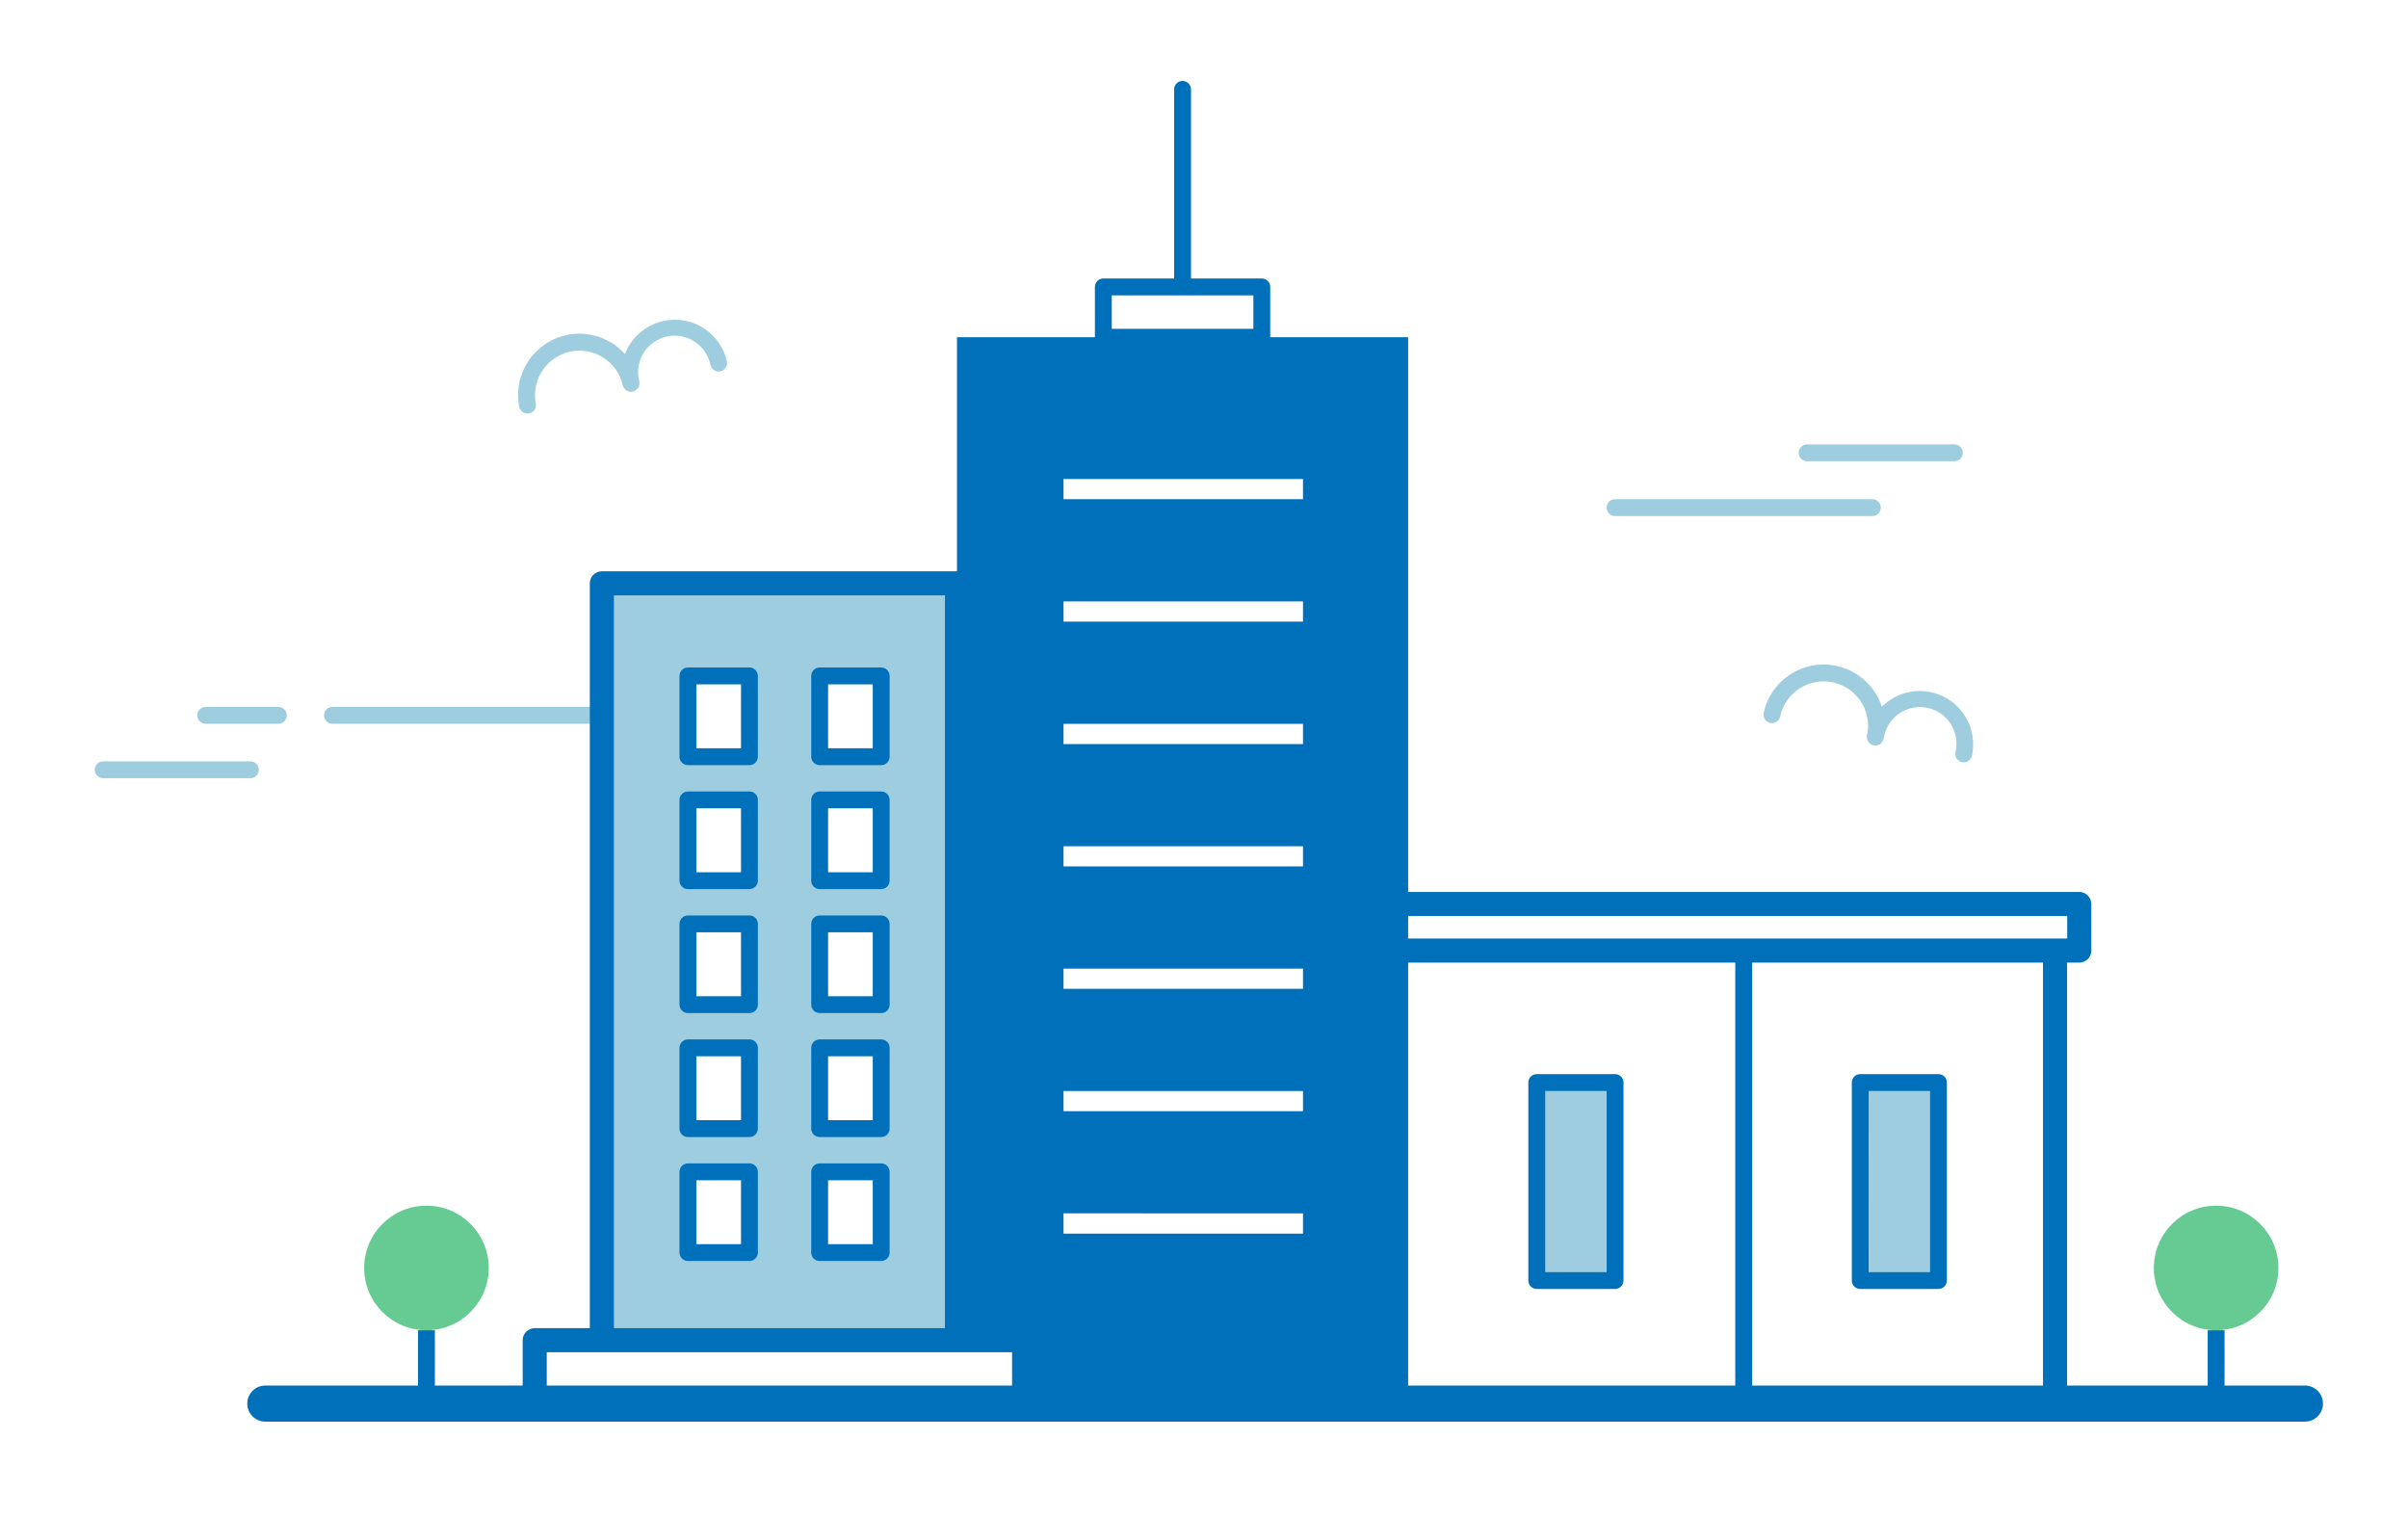 <?xml version="1.0" encoding="UTF-8" standalone="no"?>
<!DOCTYPE svg PUBLIC "-//W3C//DTD SVG 1.1//EN" "http://www.w3.org/Graphics/SVG/1.1/DTD/svg11.dtd">
<svg version="1.1" xmlns="http://www.w3.org/2000/svg" xmlns:xlink="http://www.w3.org/1999/xlink" preserveAspectRatio="xMidYMid meet" viewBox="0 0 1000 630" width="1000" height="630"><defs><path d="M397.42 556.58L249.94 556.58L249.94 242.26L397.42 242.26L397.42 556.58ZM311.23 280.71L285.68 280.71L285.68 314.26L311.23 314.26L311.23 280.71ZM365.94 280.71L340.39 280.71L340.39 314.26L365.94 314.26L365.94 280.71ZM311.23 332.19L285.68 332.19L285.68 365.74L311.23 365.74L311.23 332.19ZM365.94 332.19L340.39 332.19L340.39 365.74L365.94 365.74L365.94 332.19ZM311.23 383.68L285.68 383.68L285.68 417.23L311.23 417.23L311.23 383.68ZM365.94 383.68L340.39 383.68L340.39 417.23L365.94 417.23L365.94 383.68ZM311.23 435.16L285.68 435.16L285.68 468.71L311.23 468.71L311.23 435.16ZM365.94 435.16L340.39 435.16L340.39 468.71L365.94 468.71L365.94 435.16ZM311.23 486.65L285.68 486.65L285.68 520.19L311.23 520.19L311.23 486.65ZM365.94 486.65L340.39 486.65L340.39 520.19L365.94 520.19L365.94 486.65Z" id="ixnPI4ysb"></path><path d="M42.84 323.18C40.91 323.18 39.34 321.61 39.34 319.68C39.34 317.75 40.91 316.18 42.84 316.18C48.96 316.18 97.88 316.18 104 316.18C105.93 316.18 107.5 317.75 107.5 319.68C107.5 321.61 105.93 323.18 104 323.18C91.77 323.18 48.96 323.18 42.84 323.18Z" id="c88YQ4aLy"></path><path d="M85.42 300.58C83.49 300.58 81.92 299.01 81.92 297.08C81.92 295.15 83.49 293.58 85.42 293.58C88.44 293.58 112.59 293.58 115.61 293.58C117.54 293.58 119.11 295.15 119.11 297.08C119.11 299.01 117.54 300.58 115.61 300.58C109.57 300.58 88.44 300.58 85.42 300.58Z" id="hcs03nc2j"></path><path d="M138.06 300.58C136.13 300.58 134.56 299.01 134.56 297.08C134.56 295.15 136.13 293.58 138.06 293.58C149.25 293.58 238.75 293.58 249.94 293.58C251.87 293.58 253.44 295.15 253.44 297.08C253.44 299.01 251.87 300.58 249.94 300.58C227.56 300.58 149.25 300.58 138.06 300.58Z" id="b1o5rkPBgM"></path><path d="M670.71 214.31C668.78 214.31 667.21 212.74 667.21 210.81C667.21 208.88 668.78 207.31 670.71 207.31C681.39 207.31 766.87 207.31 777.55 207.31C779.48 207.31 781.05 208.88 781.05 210.81C781.05 212.74 779.48 214.31 777.55 214.31C756.18 214.31 681.39 214.31 670.71 214.31Z" id="aKld0w18R"></path><path d="M750.45 191.56C748.52 191.56 746.95 189.99 746.95 188.06C746.95 186.13 748.52 184.56 750.45 184.56C756.57 184.56 805.49 184.56 811.61 184.56C813.54 184.56 815.11 186.13 815.11 188.06C815.11 189.99 813.54 191.56 811.61 191.56C799.38 191.56 756.57 191.56 750.45 191.56Z" id="a4eD6U7Y7e"></path><path d="M670.71 449.57C670.71 449.57 670.71 449.57 670.71 449.57C670.71 498.91 670.71 526.32 670.71 531.8C670.71 531.8 670.71 531.8 670.71 531.8C651.2 531.8 640.36 531.8 638.19 531.8C638.19 531.8 638.19 531.8 638.19 531.8C638.19 482.46 638.19 455.05 638.19 449.57C638.19 449.57 638.19 449.57 638.19 449.57C657.7 449.57 668.54 449.57 670.71 449.57Z" id="b43GxGckvr"></path><path d="M805.04 449.57C805.04 449.57 805.04 449.57 805.04 449.57C805.04 498.91 805.04 526.32 805.04 531.8C805.04 531.8 805.04 531.8 805.04 531.8C785.53 531.8 774.69 531.8 772.52 531.8C772.52 531.8 772.52 531.8 772.52 531.8C772.52 482.46 772.52 455.05 772.52 449.57C772.52 449.57 772.52 449.57 772.52 449.57C792.03 449.57 802.87 449.57 805.04 449.57Z" id="eB7KzPwC5"></path><path d="M215.63 168.96C212.92 155.16 221.92 141.77 235.72 139.06C249.3 136.4 262.53 145.07 265.5 158.59C265.85 160.49 264.58 162.31 262.68 162.66C260.85 162.99 259.08 161.83 258.65 160.02C256.39 150.07 246.49 143.84 236.54 146.1C226.86 148.31 220.65 157.78 222.49 167.54C222.89 169.43 221.68 171.28 219.8 171.67C219.55 171.73 219.31 171.75 219.06 171.75C217.4 171.75 215.97 170.59 215.63 168.96Z" id="a3XmpeXh7"></path><path d="M258.45 159.07C256.18 147.03 264.1 135.43 276.14 133.17C287.87 130.96 299.25 138.43 301.88 150.07C302.27 151.96 301.05 153.82 299.16 154.21C297.27 154.6 295.41 153.38 295.02 151.49C293.31 143.29 285.28 138.02 277.07 139.73C268.87 141.43 263.6 149.47 265.31 157.67C265.69 159.59 264.43 161.45 262.52 161.82C262.31 161.87 262.09 161.89 261.88 161.89C260.22 161.86 258.79 160.69 258.45 159.07Z" id="b123xTYnbn"></path><path d="M778.04 309.54C776.15 309.13 774.96 307.26 775.37 305.37C775.37 305.37 775.37 305.37 775.37 305.37C777.53 295.4 771.21 285.56 761.24 283.4C751.27 281.24 741.43 287.56 739.27 297.53C738.86 299.42 736.99 300.62 735.1 300.21C733.22 299.79 732.02 297.93 732.43 296.04C735.42 282.29 748.98 273.57 762.73 276.56C776.48 279.55 785.2 293.11 782.21 306.86C781.86 308.47 780.44 309.62 778.79 309.62C778.54 309.62 778.29 309.59 778.04 309.54Z" id="a1B5XgCbb7"></path><path d="M814.75 316.52C812.86 316.11 811.66 314.25 812.07 312.36C814.02 304.21 809 296.01 800.85 294.06C792.69 292.11 784.5 297.13 782.55 305.28C782.5 305.49 782.45 305.7 782.41 305.91C782.04 307.81 780.21 309.05 778.31 308.68C776.41 308.32 775.17 306.48 775.54 304.58C775.55 304.53 775.56 304.48 775.57 304.43C778.17 292.46 789.98 284.87 801.95 287.46C813.91 290.06 821.51 301.87 818.91 313.84C818.57 315.45 817.15 316.6 815.5 316.6C815.25 316.6 815 316.57 814.75 316.52Z" id="ab37QjdqP"></path><path d="M177.1 500.71C162.81 500.71 151.23 512.29 151.23 526.58C151.23 540.87 162.81 552.45 177.1 552.45C191.39 552.45 202.97 540.87 202.97 526.58C202.97 512.29 191.39 500.71 177.1 500.71Z" id="eKX2y6cUO"></path><path d="M920.32 500.71C906.03 500.71 894.45 512.29 894.45 526.58C894.45 540.87 906.03 552.45 920.32 552.45C934.61 552.45 946.19 540.87 946.19 526.58C946.19 512.29 934.61 500.71 920.32 500.71Z" id="acozplKhW"></path><path d="M923.82 575.4L923.82 552.45L916.82 552.45L916.82 575.4L858.42 575.4L858.42 399.77C861.46 399.77 863.14 399.77 863.48 399.77C866.24 399.77 868.48 397.53 868.48 394.77C868.48 392.84 868.48 377.36 868.48 375.42C868.48 372.66 866.24 370.42 863.48 370.42C844.9 370.42 752 370.42 584.77 370.42L584.77 140.06L527.5 140.06C527.5 127.52 527.5 120.55 527.5 119.16C527.5 117.23 525.93 115.66 524 115.66C522.04 115.66 512.24 115.66 494.6 115.66C494.6 68.52 494.6 42.34 494.6 37.1C494.6 35.17 493.03 33.6 491.1 33.6C489.17 33.6 487.6 35.17 487.6 37.1C487.6 42.34 487.6 68.52 487.6 115.66C469.95 115.66 460.15 115.66 458.19 115.66C456.26 115.66 454.69 117.23 454.69 119.16C454.69 120.55 454.69 127.52 454.69 140.06L397.42 140.06L397.42 237.26C308.93 237.26 259.77 237.26 249.94 237.26C247.18 237.26 244.94 239.5 244.94 242.26C244.94 262.88 244.94 365.99 244.94 551.58C231.21 551.58 223.59 551.58 222.06 551.58C219.3 551.58 217.06 553.82 217.06 556.58C217.06 557.83 217.06 564.11 217.06 575.4L180.6 575.4L180.6 552.45L173.6 552.45L173.6 575.4C135.55 575.4 114.42 575.4 110.19 575.4C106.05 575.4 102.69 578.76 102.69 582.9C102.69 587.04 106.05 590.4 110.19 590.4C194.89 590.4 872.49 590.4 957.19 590.4C961.33 590.4 964.69 587.04 964.69 582.9C964.69 578.76 961.33 575.4 957.19 575.4C957.19 575.4 946.06 575.4 923.82 575.4ZM461.69 122.66L520.5 122.66L520.5 136.56L461.69 136.56L461.69 122.66ZM848.42 575.4L727.63 575.4L727.63 399.77L848.42 399.77L848.42 575.4ZM584.77 380.4L858.48 380.4L858.48 389.75L584.77 389.75L584.77 380.4ZM720.63 399.75L720.63 575.4L584.77 575.4L584.77 399.77L720.63 399.75ZM541.11 198.92L541.11 207.31L441.66 207.31L441.66 198.92L541.11 198.92ZM541.11 503.92L541.11 512.31L441.66 512.31L441.66 503.9L541.11 503.92ZM541.11 453.09L541.11 461.48L441.66 461.48L441.66 453.09L541.11 453.09ZM541.11 402.26L541.11 410.65L441.66 410.65L441.66 402.26L541.11 402.26ZM541.11 351.43L541.11 359.82L441.66 359.82L441.66 351.43L541.11 351.43ZM541.11 300.6L541.11 309L441.66 309L441.66 300.61L541.11 300.6ZM441.66 258.16L441.66 249.77L541.11 249.77L541.11 258.16L441.66 258.16ZM254.94 247.26L392.42 247.26L392.42 551.58L254.94 551.58L254.94 247.26ZM227.06 561.58L420.29 561.58L420.29 575.4L227.06 575.4L227.06 561.58Z" id="bTq5lwMH1"></path><path d="M670.71 535.31C672.64 535.31 674.21 533.74 674.21 531.81C674.21 523.59 674.21 457.79 674.21 449.57C674.21 447.64 672.64 446.07 670.71 446.07C667.46 446.07 641.44 446.07 638.19 446.07C636.26 446.07 634.69 447.64 634.69 449.57C634.69 457.79 634.69 523.59 634.69 531.81C634.69 533.74 636.26 535.31 638.19 535.31C644.69 535.31 667.46 535.31 670.71 535.31ZM641.69 453.07L667.21 453.07L667.21 528.31L641.69 528.31L641.69 453.07Z" id="gjimfAHMo"></path><path d="M805 535.31C806.93 535.31 808.5 533.74 808.5 531.81C808.5 523.59 808.5 457.79 808.5 449.57C808.5 447.64 806.93 446.07 805 446.07C801.75 446.07 775.77 446.07 772.52 446.07C770.59 446.07 769.02 447.64 769.02 449.57C769.02 457.79 769.02 523.59 769.02 531.81C769.02 533.74 770.59 535.31 772.52 535.31C779.02 535.31 801.75 535.31 805 535.31ZM776.02 453.07L801.53 453.07L801.53 528.31L776 528.31L776.02 453.07Z" id="cHOGWtLmL"></path><path d="M285.68 277.21C283.75 277.21 282.18 278.78 282.18 280.71C282.18 284.07 282.18 310.9 282.18 314.26C282.18 316.19 283.75 317.76 285.68 317.76C288.24 317.76 308.68 317.76 311.23 317.76C313.16 317.76 314.73 316.19 314.73 314.26C314.73 310.9 314.73 284.07 314.73 280.71C314.73 278.78 313.16 277.21 311.23 277.21C306.12 277.21 288.24 277.21 285.68 277.21ZM307.73 310.76L289.18 310.76L289.18 284.21L307.73 284.21L307.73 310.76Z" id="c1MSIPMjY3"></path><path d="M340.39 277.21C338.46 277.21 336.89 278.78 336.89 280.71C336.89 284.07 336.89 310.9 336.89 314.26C336.89 316.19 338.46 317.76 340.39 317.76C342.95 317.76 363.39 317.76 365.94 317.76C367.87 317.76 369.44 316.19 369.44 314.26C369.44 310.9 369.44 284.07 369.44 280.71C369.44 278.78 367.87 277.21 365.94 277.21C360.83 277.21 342.95 277.21 340.39 277.21ZM362.44 310.76L343.89 310.76L343.89 284.21L362.44 284.21L362.44 310.76Z" id="g1jLFAoNl7"></path><path d="M285.68 328.69C283.75 328.69 282.18 330.26 282.18 332.19C282.18 335.55 282.18 362.39 282.18 365.74C282.18 367.67 283.75 369.24 285.68 369.24C288.24 369.24 308.68 369.24 311.23 369.24C313.16 369.24 314.73 367.67 314.73 365.74C314.73 362.39 314.73 335.55 314.73 332.19C314.73 330.26 313.16 328.69 311.23 328.69C306.12 328.69 288.24 328.69 285.68 328.69ZM307.73 362.24L289.18 362.24L289.18 335.69L307.73 335.69L307.73 362.24Z" id="ahYh8GZkO"></path><path d="M340.39 328.69C338.46 328.69 336.89 330.26 336.89 332.19C336.89 335.55 336.89 362.39 336.89 365.74C336.89 367.67 338.46 369.24 340.39 369.24C342.95 369.24 363.39 369.24 365.94 369.24C367.87 369.24 369.44 367.67 369.44 365.74C369.44 362.39 369.44 335.55 369.44 332.19C369.44 330.26 367.87 328.69 365.94 328.69C360.83 328.69 342.95 328.69 340.39 328.69ZM362.44 362.24L343.89 362.24L343.89 335.69L362.44 335.69L362.44 362.24Z" id="kOi25qChs"></path><path d="M285.68 380.18C283.75 380.18 282.18 381.75 282.18 383.68C282.18 387.04 282.18 413.87 282.18 417.23C282.18 419.16 283.75 420.73 285.68 420.73C288.24 420.73 308.68 420.73 311.23 420.73C313.16 420.73 314.73 419.16 314.73 417.23C314.73 413.87 314.73 387.04 314.73 383.68C314.73 381.75 313.16 380.18 311.23 380.18C306.12 380.18 288.24 380.18 285.68 380.18ZM307.73 413.73L289.18 413.73L289.18 387.18L307.73 387.18L307.73 413.73Z" id="a26SrK4nFd"></path><path d="M340.39 380.18C338.46 380.17 336.9 381.73 336.89 383.66C336.89 383.67 336.89 383.67 336.89 383.68C336.89 387.04 336.89 413.87 336.89 417.23C336.89 419.16 338.46 420.73 340.39 420.73C342.95 420.73 363.39 420.73 365.94 420.73C367.87 420.73 369.44 419.16 369.44 417.23C369.44 413.87 369.44 387.04 369.44 383.68C369.44 381.75 367.87 380.18 365.94 380.18C360.83 380.18 342.95 380.18 340.39 380.18ZM362.44 413.73L343.89 413.73L343.89 387.18L362.44 387.18L362.44 413.73Z" id="bkjizepHA"></path><path d="M285.68 431.66C283.75 431.66 282.18 433.23 282.18 435.16C282.18 438.52 282.18 465.35 282.18 468.71C282.18 470.64 283.75 472.21 285.68 472.21C288.24 472.21 308.68 472.21 311.23 472.21C313.16 472.21 314.73 470.64 314.73 468.71C314.73 465.35 314.73 438.52 314.73 435.16C314.73 433.23 313.16 431.66 311.23 431.66C306.12 431.66 288.24 431.66 285.68 431.66ZM307.73 465.21L289.18 465.21L289.18 438.66L307.73 438.66L307.73 465.21Z" id="e2TeFqsRjT"></path><path d="M340.39 431.66C338.46 431.66 336.89 433.23 336.89 435.16C336.89 438.52 336.89 465.35 336.89 468.71C336.89 470.64 338.46 472.21 340.39 472.21C342.95 472.21 363.39 472.21 365.94 472.21C367.87 472.21 369.44 470.64 369.44 468.71C369.44 465.35 369.44 438.52 369.44 435.16C369.44 433.23 367.87 431.66 365.94 431.66C360.83 431.66 342.95 431.66 340.39 431.66ZM362.44 465.21L343.89 465.21L343.89 438.66L362.44 438.66L362.44 465.21Z" id="a51R19oLZ4"></path><path d="M285.68 483.15C283.75 483.15 282.18 484.72 282.18 486.65C282.18 490 282.18 516.84 282.18 520.19C282.18 522.12 283.75 523.69 285.68 523.69C288.24 523.69 308.68 523.69 311.23 523.69C313.16 523.69 314.73 522.12 314.73 520.19C314.73 516.84 314.73 490 314.73 486.65C314.73 484.72 313.16 483.15 311.23 483.15C306.12 483.15 288.24 483.15 285.68 483.15ZM307.73 516.69L289.18 516.69L289.18 490.15L307.73 490.15L307.73 516.69Z" id="bM27xAfn2"></path><path d="M340.39 483.15C338.46 483.14 336.9 484.7 336.89 486.63C336.89 486.64 336.89 486.64 336.89 486.65C336.89 490 336.89 516.84 336.89 520.19C336.88 522.12 338.44 523.68 340.37 523.69C340.38 523.69 340.38 523.69 340.39 523.69C342.95 523.69 363.39 523.69 365.94 523.69C367.87 523.69 369.44 522.12 369.44 520.19C369.44 516.84 369.44 490 369.44 486.65C369.44 484.72 367.87 483.15 365.94 483.15C360.83 483.15 342.95 483.15 340.39 483.15ZM362.44 516.69L343.89 516.69L343.89 490.15L362.44 490.15L362.44 516.69Z" id="b21invvt0"></path></defs><g><g><g><use xlink:href="#ixnPI4ysb" opacity="1" fill="#9fcde0" fill-opacity="1"></use><g><use xlink:href="#ixnPI4ysb" opacity="1" fill-opacity="0" stroke="#000000" stroke-width="1" stroke-opacity="0"></use></g></g><g><use xlink:href="#c88YQ4aLy" opacity="1" fill="#9fcde0" fill-opacity="1"></use><g><use xlink:href="#c88YQ4aLy" opacity="1" fill-opacity="0" stroke="#000000" stroke-width="1" stroke-opacity="0"></use></g></g><g><use xlink:href="#hcs03nc2j" opacity="1" fill="#9fcde0" fill-opacity="1"></use><g><use xlink:href="#hcs03nc2j" opacity="1" fill-opacity="0" stroke="#000000" stroke-width="1" stroke-opacity="0"></use></g></g><g><use xlink:href="#b1o5rkPBgM" opacity="1" fill="#9fcde0" fill-opacity="1"></use><g><use xlink:href="#b1o5rkPBgM" opacity="1" fill-opacity="0" stroke="#000000" stroke-width="1" stroke-opacity="0"></use></g></g><g><use xlink:href="#aKld0w18R" opacity="1" fill="#9fcde0" fill-opacity="1"></use><g><use xlink:href="#aKld0w18R" opacity="1" fill-opacity="0" stroke="#000000" stroke-width="1" stroke-opacity="0"></use></g></g><g><use xlink:href="#a4eD6U7Y7e" opacity="1" fill="#9fcde0" fill-opacity="1"></use><g><use xlink:href="#a4eD6U7Y7e" opacity="1" fill-opacity="0" stroke="#000000" stroke-width="1" stroke-opacity="0"></use></g></g><g><use xlink:href="#b43GxGckvr" opacity="1" fill="#9fcde0" fill-opacity="1"></use><g><use xlink:href="#b43GxGckvr" opacity="1" fill-opacity="0" stroke="#000000" stroke-width="1" stroke-opacity="0"></use></g></g><g><use xlink:href="#eB7KzPwC5" opacity="1" fill="#9fcde0" fill-opacity="1"></use><g><use xlink:href="#eB7KzPwC5" opacity="1" fill-opacity="0" stroke="#000000" stroke-width="1" stroke-opacity="0"></use></g></g><g><use xlink:href="#a3XmpeXh7" opacity="1" fill="#9fcde0" fill-opacity="1"></use><g><use xlink:href="#a3XmpeXh7" opacity="1" fill-opacity="0" stroke="#000000" stroke-width="1" stroke-opacity="0"></use></g></g><g><use xlink:href="#b123xTYnbn" opacity="1" fill="#9fcde0" fill-opacity="1"></use><g><use xlink:href="#b123xTYnbn" opacity="1" fill-opacity="0" stroke="#000000" stroke-width="1" stroke-opacity="0"></use></g></g><g><use xlink:href="#a1B5XgCbb7" opacity="1" fill="#9fcde0" fill-opacity="1"></use><g><use xlink:href="#a1B5XgCbb7" opacity="1" fill-opacity="0" stroke="#000000" stroke-width="1" stroke-opacity="0"></use></g></g><g><use xlink:href="#ab37QjdqP" opacity="1" fill="#9fcde0" fill-opacity="1"></use><g><use xlink:href="#ab37QjdqP" opacity="1" fill-opacity="0" stroke="#000000" stroke-width="1" stroke-opacity="0"></use></g></g><g><use xlink:href="#eKX2y6cUO" opacity="1" fill="#66cb92" fill-opacity="1"></use><g><use xlink:href="#eKX2y6cUO" opacity="1" fill-opacity="0" stroke="#000000" stroke-width="1" stroke-opacity="0"></use></g></g><g><use xlink:href="#acozplKhW" opacity="1" fill="#66cb92" fill-opacity="1"></use><g><use xlink:href="#acozplKhW" opacity="1" fill-opacity="0" stroke="#000000" stroke-width="1" stroke-opacity="0"></use></g></g><g><use xlink:href="#bTq5lwMH1" opacity="1" fill="#0070ba" fill-opacity="1"></use><g><use xlink:href="#bTq5lwMH1" opacity="1" fill-opacity="0" stroke="#000000" stroke-width="1" stroke-opacity="0"></use></g></g><g><use xlink:href="#gjimfAHMo" opacity="1" fill="#0070ba" fill-opacity="1"></use><g><use xlink:href="#gjimfAHMo" opacity="1" fill-opacity="0" stroke="#000000" stroke-width="1" stroke-opacity="0"></use></g></g><g><use xlink:href="#cHOGWtLmL" opacity="1" fill="#0070ba" fill-opacity="1"></use><g><use xlink:href="#cHOGWtLmL" opacity="1" fill-opacity="0" stroke="#000000" stroke-width="1" stroke-opacity="0"></use></g></g><g><use xlink:href="#c1MSIPMjY3" opacity="1" fill="#0070ba" fill-opacity="1"></use><g><use xlink:href="#c1MSIPMjY3" opacity="1" fill-opacity="0" stroke="#000000" stroke-width="1" stroke-opacity="0"></use></g></g><g><use xlink:href="#g1jLFAoNl7" opacity="1" fill="#0070ba" fill-opacity="1"></use><g><use xlink:href="#g1jLFAoNl7" opacity="1" fill-opacity="0" stroke="#000000" stroke-width="1" stroke-opacity="0"></use></g></g><g><use xlink:href="#ahYh8GZkO" opacity="1" fill="#0070ba" fill-opacity="1"></use><g><use xlink:href="#ahYh8GZkO" opacity="1" fill-opacity="0" stroke="#000000" stroke-width="1" stroke-opacity="0"></use></g></g><g><use xlink:href="#kOi25qChs" opacity="1" fill="#0070ba" fill-opacity="1"></use><g><use xlink:href="#kOi25qChs" opacity="1" fill-opacity="0" stroke="#000000" stroke-width="1" stroke-opacity="0"></use></g></g><g><use xlink:href="#a26SrK4nFd" opacity="1" fill="#0070ba" fill-opacity="1"></use><g><use xlink:href="#a26SrK4nFd" opacity="1" fill-opacity="0" stroke="#000000" stroke-width="1" stroke-opacity="0"></use></g></g><g><use xlink:href="#bkjizepHA" opacity="1" fill="#0070ba" fill-opacity="1"></use><g><use xlink:href="#bkjizepHA" opacity="1" fill-opacity="0" stroke="#000000" stroke-width="1" stroke-opacity="0"></use></g></g><g><use xlink:href="#e2TeFqsRjT" opacity="1" fill="#0070ba" fill-opacity="1"></use><g><use xlink:href="#e2TeFqsRjT" opacity="1" fill-opacity="0" stroke="#000000" stroke-width="1" stroke-opacity="0"></use></g></g><g><use xlink:href="#a51R19oLZ4" opacity="1" fill="#0070ba" fill-opacity="1"></use><g><use xlink:href="#a51R19oLZ4" opacity="1" fill-opacity="0" stroke="#000000" stroke-width="1" stroke-opacity="0"></use></g></g><g><use xlink:href="#bM27xAfn2" opacity="1" fill="#0070ba" fill-opacity="1"></use><g><use xlink:href="#bM27xAfn2" opacity="1" fill-opacity="0" stroke="#000000" stroke-width="1" stroke-opacity="0"></use></g></g><g><use xlink:href="#b21invvt0" opacity="1" fill="#0070ba" fill-opacity="1"></use><g><use xlink:href="#b21invvt0" opacity="1" fill-opacity="0" stroke="#000000" stroke-width="1" stroke-opacity="0"></use></g></g></g></g></svg>